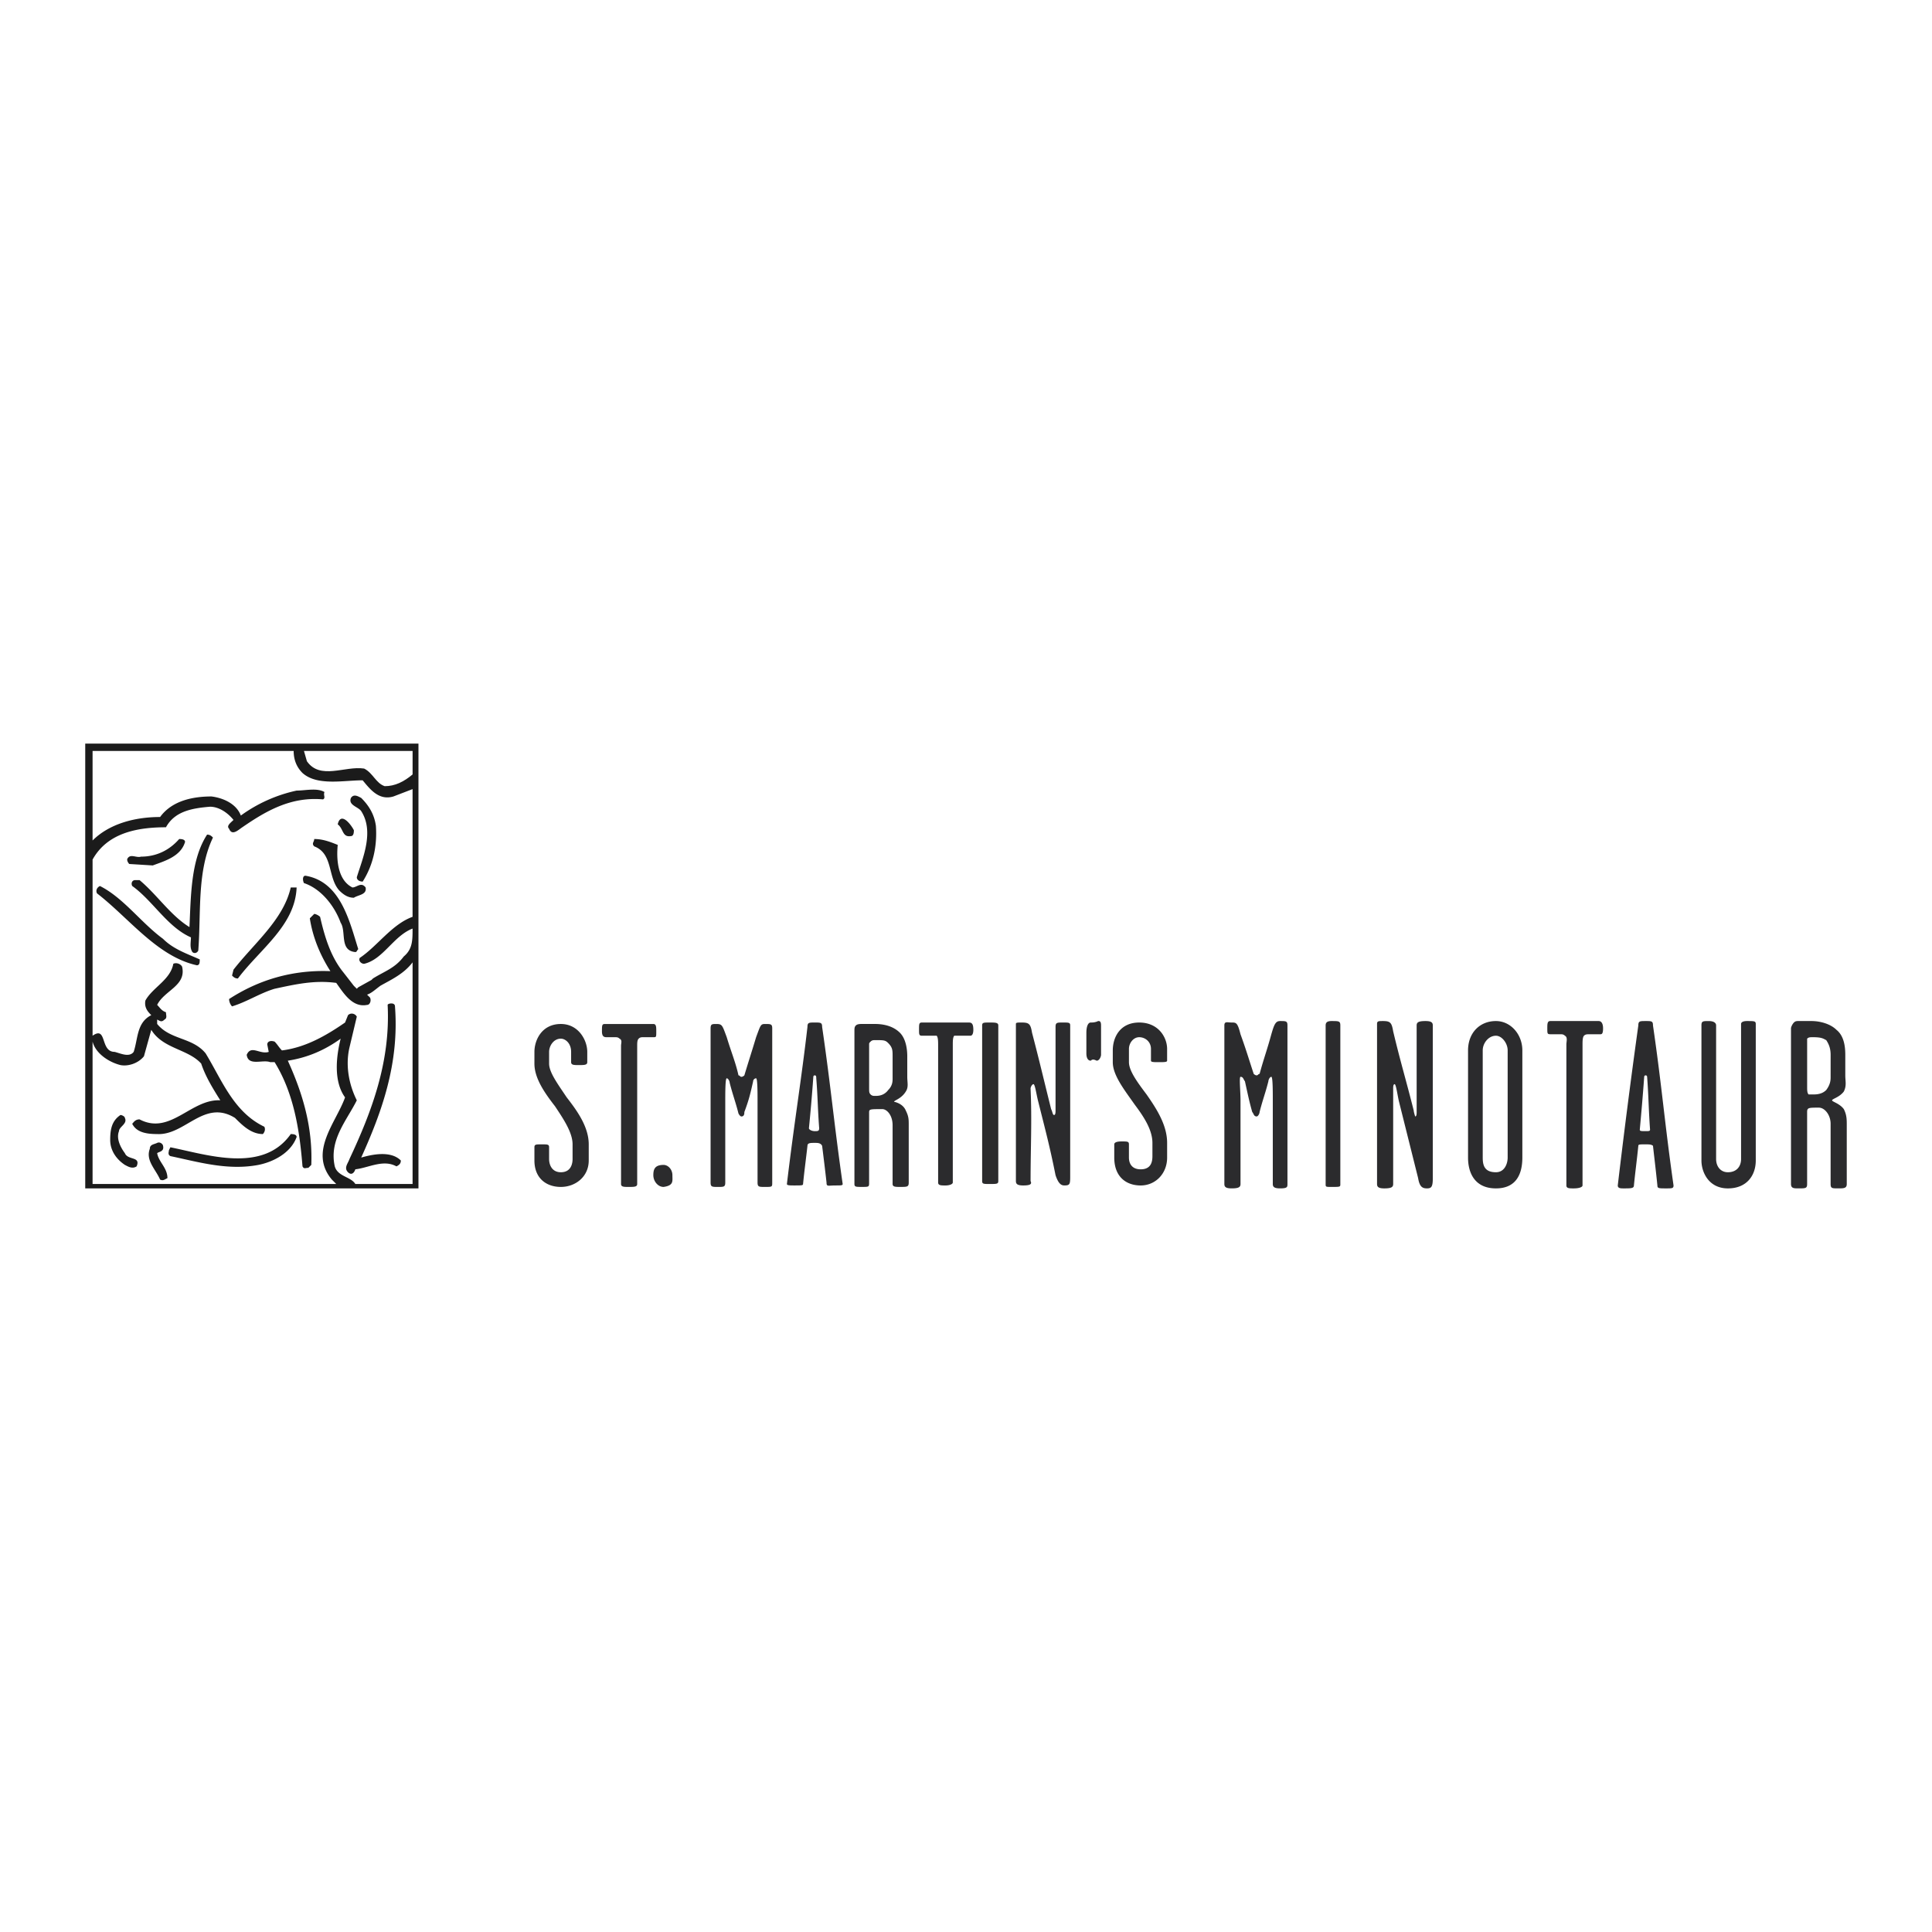 <svg xmlns="http://www.w3.org/2000/svg" width="2500" height="2500" viewBox="0 0 192.756 192.756"><g fill-rule="evenodd" clip-rule="evenodd"><path fill="#fff" d="M0 0h192.756v192.756H0V0z"/><path fill="#1b1b1b" d="M8.504 74.19H41.75v44.376H8.504V74.19z"/><path d="M36.331 76.68c.879.439 1.172 1.465 2.051 1.757 1.025 0 1.904-.439 2.782-1.171v-2.344H30.326l.293 1.025c1.318 1.905 3.808.44 5.712.733z" fill="#fff"/><path d="M35.598 98.648l.146-.146 1.318-.732.146-.146c1.172-.732 2.197-1.025 3.076-2.197.878-.732.878-1.611.878-2.783-1.904.732-2.929 3.076-4.833 3.515-.293 0-.586-.292-.439-.586 1.758-1.171 3.222-3.368 5.272-4.101V78.73l-1.904.732c-1.464.439-2.343-.732-3.076-1.611-1.904 0-4.54.585-6.004-.732-.586-.586-.879-1.318-.879-2.197H9.236v8.934c1.611-1.611 4.101-2.343 6.737-2.343 1.172-1.611 3.222-2.05 5.126-2.05 1.172.146 2.49.732 2.929 1.904a14.777 14.777 0 0 1 5.565-2.49c.878 0 2.05-.293 2.783.146-.146.293.146.586-.146.732-3.222-.293-5.712 1.171-8.055 2.783-.439.293-1.025.879-1.318.146-.292-.293.147-.586.439-.879-.585-.732-1.464-1.318-2.343-1.318-1.757.146-3.515.439-4.394 2.05-2.929 0-5.858.586-7.323 3.222v17.575c1.465-1.025.733 1.611 2.197 1.611.586.146 1.464.586 1.904 0 .439-1.318.293-2.93 1.757-3.662-.292-.293-.732-.732-.586-1.464.733-1.318 2.49-2.051 2.783-3.662.292-.146.732 0 .878.293.439 1.904-1.757 2.344-2.49 3.808.293.293.439.586.879.732 0 .293.146.586-.146.732-.293.293-.439.146-.732 0v.439c1.318 1.611 3.515 1.318 4.833 2.93 1.611 2.636 2.783 5.857 5.858 7.322.146.293 0 .586-.146.732-1.172 0-2.05-.879-2.783-1.611-3.076-1.904-4.979 1.758-7.762 1.611-1.025 0-2.05-.146-2.49-1.025.146-.146.293-.439.732-.439 3.076 1.611 5.126-2.051 8.055-1.903-.732-1.172-1.465-2.344-1.904-3.662-1.318-1.464-3.808-1.464-4.98-3.368l-.732 2.637c-.586.731-1.611 1.024-2.343.878-1.172-.292-2.49-1.171-2.783-2.343v14.206h24.312l-.439-.439c-2.344-2.782.439-5.712 1.318-8.201-1.171-1.611-.879-4.101-.439-5.858-1.611 1.172-3.368 1.904-5.272 2.196 1.465 3.223 2.49 6.591 2.343 10.398l-.293.293c-.293 0-.439.146-.585-.146-.293-3.661-.879-7.322-2.783-10.397h-.439c-.732-.294-2.197.438-2.344-.733.439-1.024 1.318 0 2.197-.292l-.146-.732c0-.293.293-.439.732-.293.293.293.439.586.732.879 2.343-.293 4.394-1.465 6.298-2.783l.293-.732c.293-.293.732-.146.878.146l-.732 3.076c-.439 1.903 0 3.808.732 5.272-1.025 2.05-2.782 3.954-2.197 6.59.293 1.025 1.611 1.025 2.051 1.758h5.711V96.012c-.878 1.172-2.196 1.758-3.222 2.344-.586.439-.879.731-1.318.879l.293.292c.146.294 0 .732-.293.732-1.465.293-2.343-1.172-3.076-2.196-2.197-.293-4.101.146-6.151.586-1.465.438-2.783 1.317-4.247 1.757a1.12 1.12 0 0 1-.293-.732c2.929-1.903 6.298-2.929 10.106-2.782-1.025-1.611-1.758-3.368-2.051-5.272l.439-.439c.146 0 .439.146.586.293.439 1.904 1.025 3.955 2.343 5.565l1.025 1.318.294.291zm-.585-19.039c.293-.439.732-.146 1.025 0 .879.879 1.318 1.757 1.465 2.783.146 2.05-.293 3.954-1.318 5.565-.293 0-.586-.146-.586-.439.586-1.904 1.758-4.54.439-6.591-.293-.439-1.318-.586-1.025-1.318zm.293 3.222c0 .146 0 .586-.293.586-.879.146-.732-.732-1.318-1.172.292-1.318 1.318 0 1.611.586zm-3.955.878c.879 0 1.611.293 2.344.586-.147 1.465 0 3.515 1.464 4.247.439 0 .879-.585 1.318 0 .146.732-.732.732-1.171 1.025-.586 0-1.025-.293-1.465-.732-1.171-1.318-.585-3.662-2.49-4.394-.293-.292 0-.438 0-.732zm-.879 3.662c3.515.586 4.394 4.54 5.272 7.323-.146.146-.146.293-.292.293-1.611-.146-.879-2.05-1.465-2.929-.586-1.611-1.904-3.368-3.662-3.954-.145-.293-.145-.733.147-.733zm-7.176 9.373c2.051-2.636 4.98-4.979 5.712-8.202h.586c-.146 3.808-3.662 6.151-5.858 9.081-.293 0-.439-.146-.585-.293l.145-.586zM12.751 85.613c.293-.439.879 0 1.318-.146 1.464 0 2.783-.585 3.808-1.757.146 0 .585 0 .585.293-.439 1.464-2.05 1.903-3.222 2.343l-2.344-.146c-.145-.147-.291-.44-.145-.587zm6.884 10.692c-3.955-.878-6.737-4.687-9.959-7.176-.146-.292 0-.586.293-.732 2.343 1.171 4.101 3.661 6.297 5.272 1.025 1.025 2.343 1.464 3.661 2.05 0 .293 0 .586-.292.586zm.146-1.465c-.146.293-.439.293-.585.146-.293-.439-.146-1.025-.146-1.464-2.343-1.025-3.808-3.662-5.858-5.126-.146-.293 0-.586.293-.586h.439c1.757 1.464 3.076 3.515 4.979 4.687.146-3.222.146-6.737 1.757-9.227.293 0 .439.147.586.293-1.611 3.369-1.172 7.47-1.465 11.277zm-6.151 21.529c-.439.293-.879 0-1.171-.146-.879-.585-1.465-1.464-1.465-2.489s.146-1.904 1.025-2.49c.146 0 .439.146.439.293.292.586-.586.879-.586 1.318-.293.732.146 1.611.586 2.197.293.731 1.611.293 1.172 1.317zm2.343 1.319c-.439-1.025-1.465-1.904-1.025-3.075 0-.439.439-.439.732-.586s.586.146.586.293c.146.586-.439.586-.586.732.146.878 1.025 1.464 1.025 2.489-.292.147-.439.293-.732.147zm13.035-4.541c.146 0 .586 0 .586.293-.586 1.611-2.343 2.489-3.808 2.782-3.075.586-6.005-.293-8.787-.878-.293-.146-.146-.439-.146-.586l.146-.293c3.661.733 9.226 2.637 12.009-1.318zm10.545 3.222c-1.318-.731-2.783.146-4.101.293-.146.439-.439.586-.732.293-.439-.439 0-.878.146-1.317 2.197-4.688 4.101-9.666 3.808-15.379 0-.146.732-.293.732.146.439 5.712-1.318 10.545-3.369 15.086 1.025-.293 2.93-.732 3.954.292.001.294-.145.44-.438.586z" fill="#fff"/><path d="M127.721 101.87c-.439 0-.586.293-.879 1.318-.439 1.611-.732 2.344-1.172 3.954-.146 0-.146.146-.293.146s-.293-.146-.293-.146c-.439-1.318-.732-2.343-1.318-3.954-.293-1.172-.439-1.172-.879-1.172s-.732-.146-.732.293v15.817c0 .293.146.439.732.439.732 0 .879-.146.879-.439v-8.348c0-.879-.146-2.344 0-2.344.293 0 .293.293.439.439.293 1.318.439 2.051.732 3.075.146.146.146.439.439.439.146 0 .293-.293.293-.439.293-1.171.586-1.903.879-3.075 0-.146.146-.439.293-.439s.146 1.465.146 2.344v8.348c0 .293.146.439.732.439.73 0 .73-.146.73-.439v-15.817c.002-.439-.144-.439-.728-.439zM132.846 101.87c-.439 0-.586.146-.586.439v15.817c0 .293 0 .293.586.293.879 0 .879 0 .879-.293v-15.817c0-.439-.147-.439-.879-.439zM142.219 101.87c-.732 0-.879.146-.879.439v8.641c0 .146 0 .439-.146.439 0 0-.146-.439-.146-.586-.732-2.929-1.318-4.832-2.051-7.908-.146-.879-.293-1.025-1.025-1.025-.438 0-.584 0-.584.293v15.964c0 .293.146.439.73.439.732 0 .879-.146.879-.439v-9.52c0-.146 0-.439.146-.439s.293 1.172.439 1.758l1.904 7.615c.146.879.439 1.025.879 1.025s.586-.146.586-1.025V102.31c0-.293-.146-.44-.732-.44zM149.248 101.87c-1.609 0-2.781 1.172-2.781 2.93v10.691c0 1.61.732 3.075 2.781 3.075 2.051 0 2.637-1.465 2.637-3.075V104.8c0-1.612-1.172-2.93-2.637-2.93zm1.172 13.621c0 .586-.293 1.464-1.172 1.464-1.172 0-1.316-.732-1.316-1.464V104.8c0-.732.584-1.465 1.316-1.465.586 0 1.172.732 1.172 1.465v10.691zM159.5 101.87h-4.832c-.293 0-.293.293-.293.732 0 .586 0 .586.439.586h.879c.146 0 .293 0 .439.146.293.146.146.586.146.879v14.06c0 .293.293.293.732.293.586 0 .879-.146.879-.293v-14.06c0-.293 0-.732.146-.879s.293-.146.584-.146h1.025c.146 0 .293 0 .293-.586.002-.439-.144-.732-.437-.732zM164.188 101.87c-.586 0-.732 0-.732.439a775.66 775.66 0 0 0-2.051 15.964c0 .293.293.293.586.293.732 0 1.025 0 1.025-.293.146-1.465.293-2.49.439-3.954 0-.146.146-.146.732-.146.293 0 .586 0 .732.146.146 1.318.293 2.489.439 3.954 0 .293.146.293.879.293.586 0 .732 0 .732-.293-.879-6.151-1.172-9.959-2.051-15.964.002-.439-.145-.439-.73-.439zm0 10.984c-.439 0-.586 0-.586-.146.146-1.611.293-3.222.439-5.272 0 0 0-.146.146-.146s.146.146.146.146c.146 1.904.146 3.222.293 5.272.001.146-.146.146-.438.146zM174.293 101.87c-.439 0-.586.146-.586.293v13.475c0 .731-.439 1.317-1.318 1.317-.732 0-1.172-.586-1.172-1.317V102.31c0-.293-.293-.439-.732-.439-.586 0-.732 0-.732.439v13.474c0 1.172.732 2.783 2.637 2.783s2.783-1.318 2.783-2.783v-13.62c-.001-.294-.148-.294-.88-.294zM183.959 110.657c-.439-.586-1.172-.731-1.172-.878 0-.147.732-.293 1.172-.879.293-.586.146-1.025.146-1.611v-2.051c0-.878-.146-1.903-.879-2.489-.586-.586-1.611-.879-2.49-.879h-1.316c-.148 0-.293 0-.439.146s-.293.439-.293.586v15.524c0 .439.293.439.732.439.73 0 .877 0 .877-.439v-7.177c0-.439.146-.439 1.172-.439.586 0 1.172.732 1.172 1.611v6.005c0 .439.146.439.732.439s.879 0 .879-.439v-5.858c0-.585 0-1.025-.293-1.611zm-1.318-3.221c0 .293 0 .732-.439 1.318-.439.439-1.025.439-1.318.439h-.439c-.146-.146-.146-.439-.146-.732v-4.394-.439c.146-.146.293-.146.586-.146.879 0 1.025.146 1.318.293.293.439.439.879.439 1.464l-.001 2.197zM66.208 116.223c-.879 0-1.025.439-1.025 1.025s.439 1.172 1.025 1.172c1.025-.146.878-.586.878-1.172s-.439-1.025-.878-1.025zM53.32 104.946c0-1.172.732-2.783 2.636-2.783 1.757 0 2.636 1.611 2.636 2.783v1.025c0 .292-.293.292-.879.292-.439 0-.732 0-.732-.292v-1.025c0-.879-.586-1.318-1.025-1.318-.732 0-1.172.732-1.172 1.318v1.171c0 .879.879 2.051 1.757 3.369 1.025 1.317 2.197 2.929 2.197 4.687v1.61c0 1.611-1.318 2.637-2.783 2.637-1.465 0-2.636-.879-2.636-2.637v-1.317c0-.293.146-.293.732-.293s.732 0 .732.293v1.172c0 .585.293 1.317 1.172 1.317 1.025 0 1.171-.878 1.171-1.317v-1.465c0-1.172-.879-2.49-1.757-3.808-1.025-1.318-2.05-2.783-2.05-4.248l.001-1.171zM61.814 103.628c-.146-.146-.293-.146-.439-.146h-.879c-.293 0-.439-.146-.439-.586 0-.586 0-.732.293-.732h4.833c.293 0 .293.293.293.732 0 .586 0 .586-.293.586h-1.025c-.146 0-.292 0-.439.146s-.146.439-.146.732v13.767c0 .293-.293.293-.879.293-.439 0-.732 0-.732-.293V104.36c-.002-.293.145-.586-.148-.732zM77.045 102.603v15.378c0 .439 0 .439-.732.439-.586 0-.732 0-.732-.439v-8.055c0-.879 0-2.344-.146-2.344s-.293.146-.293.293c-.292 1.318-.439 1.904-.878 3.075 0 .146 0 .439-.293.439-.146 0-.293-.293-.293-.293-.293-1.171-.586-1.903-.879-3.075 0-.146-.146-.439-.293-.439s-.146 1.465-.146 2.344v8.055c0 .439-.146.439-.732.439-.585 0-.732 0-.732-.439v-15.378c0-.439.146-.439.586-.439.585 0 .585.146 1.025 1.318.439 1.465.879 2.49 1.172 3.808.146 0 .146.146.293.146s.293-.146.293-.146c.439-1.465.732-2.343 1.171-3.808.439-1.172.439-1.318.879-1.318.584-.001.73-.001.73.439zM80.707 112.562c.146-1.465.293-3.075.439-5.126 0 0 0-.146.146-.146s.146.146.146.293c.146 1.758.146 3.075.292 4.979 0 .293-.146.293-.439.293s-.584-.147-.584-.293zm-.586 5.565c.147-1.465.293-2.489.439-3.808 0-.293.293-.293.732-.293.293 0 .585 0 .732.293.146 1.172.292 2.343.439 3.661 0 .439.146.293.879.293.586 0 .732 0 .732-.146-.879-6.151-1.172-9.666-2.05-15.671 0-.439-.147-.439-.732-.439-.586 0-.732 0-.732.439-.586 5.126-1.318 9.52-2.05 15.671 0 .146.293.146.732.146.733 0 .879 0 .879-.146zM88.616 104.067c.439.439.439.732.439 1.318v2.196c0 .293 0 .732-.439 1.172-.439.586-1.025.586-1.318.586-.147 0-.293 0-.439-.146-.146-.146-.146-.293-.146-.586v-4.394c0-.146 0-.146.146-.293.146-.146.292-.146.439-.146.878 0 1.025 0 1.318.293zm-1.904 6.883c0-.293.146-.293 1.318-.293.439 0 1.025.586 1.025 1.611v5.858c0 .293.293.293.732.293.732 0 .878 0 .878-.439v-5.712c0-.586 0-.879-.292-1.465-.293-.732-1.172-.878-1.172-.878 0-.146.732-.294 1.172-1.025.292-.439.146-.879.146-1.465v-2.05c0-.732-.146-1.758-.732-2.344-.732-.732-1.758-.879-2.49-.879h-1.318c-.146 0-.439 0-.586.146-.146.146-.146.293-.146.586v15.231c0 .293.146.293.732.293.732 0 .732 0 .732-.439l.001-7.029zM93.449 103.335h-1.464c-.293 0-.293-.146-.293-.586 0-.586 0-.732.293-.732h4.686c.294 0 .439.146.439.732 0 .439-.145.586-.292.586h-1.611c-.146.146-.146.586-.146.879v13.767c0 .146-.293.293-.732.293s-.732 0-.732-.293v-13.767c-.002-.293-.002-.733-.148-.879zM98.721 118.127c-.586 0-.732 0-.732-.293V102.31c0-.293.146-.293.732-.293s.879 0 .879.293v15.524c0 .293-.147.293-.879.293zM105.166 111.243c.146 0 .146-.293.146-.439v-8.348c0-.439.146-.439.732-.439s.73 0 .73.293v14.938c0 .879 0 1.025-.584 1.025-.293 0-.586-.146-.879-1.025-.586-2.929-1.025-4.54-1.758-7.469-.146-.586-.293-1.611-.439-1.611s-.293.293-.293.439c.146 3.222 0 5.858 0 9.227.146.293 0 .439-.732.439-.586 0-.732-.146-.732-.439v-15.671c0-.146.146-.146.586-.146.732 0 .879.146 1.025 1.025.732 2.782 1.172 4.687 1.904 7.615.148.293.148.586.294.586zM109.559 101.87c.146 0 .293 0 .293.439v2.929c0 .147-.146.586-.439.586-.293-.146-.439-.146-.586 0-.293 0-.439-.292-.439-.731v-2.051c0-.586.146-1.025.439-1.025.146 0 .439 0 .732-.147zM111.023 104.8c0-1.318.732-2.783 2.637-2.783s2.783 1.465 2.783 2.637v1.171c0 .147-.293.147-.879.147-.439 0-.732 0-.732-.147v-1.171c0-.732-.586-1.172-1.172-1.172s-1.025.586-1.025 1.172v1.318c0 .878.879 2.05 1.758 3.222 1.025 1.464 2.051 3.075 2.051 4.833v1.465c0 1.61-1.172 2.782-2.637 2.782s-2.637-.879-2.637-2.782v-1.318c0-.146.146-.293.732-.293s.732 0 .732.293v1.318c0 .586.293 1.171 1.172 1.171 1.025 0 1.172-.732 1.172-1.317v-1.318c0-1.318-.879-2.637-1.758-3.809-1.025-1.464-2.197-2.929-2.197-4.246V104.8z" fill="#2b2b2d"/></g></svg>